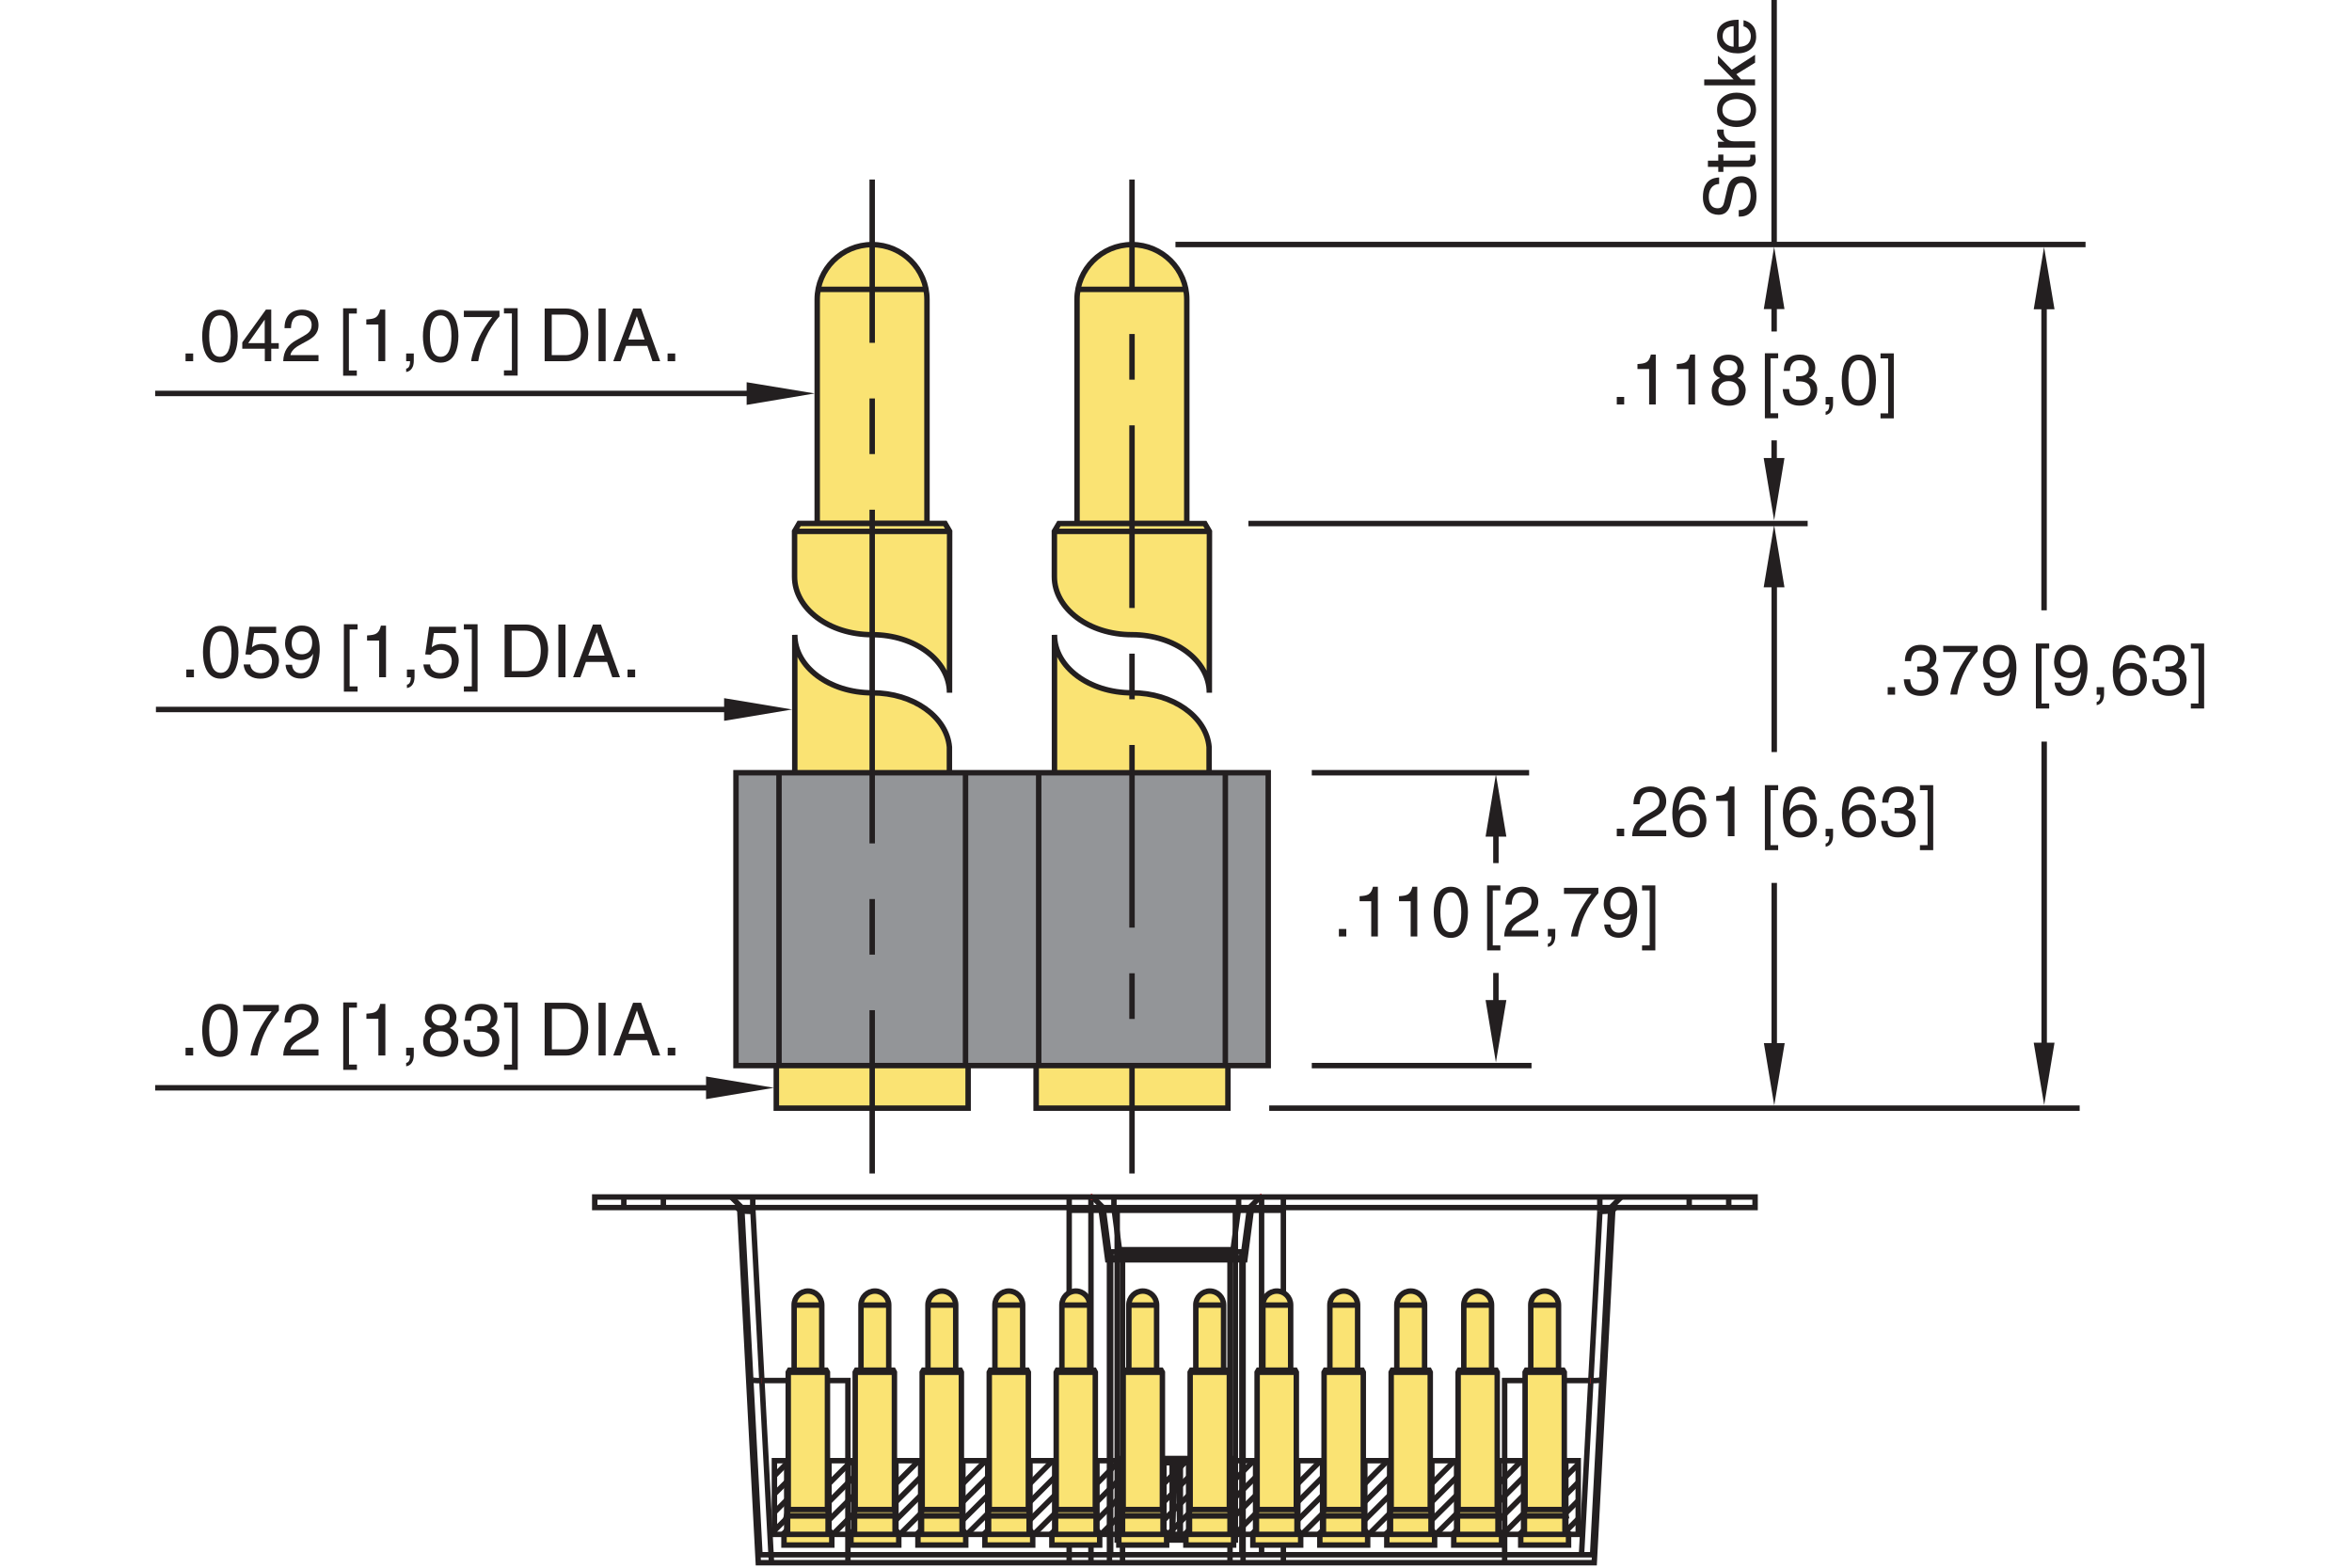 <?xml version="1.0" encoding="utf-8"?>
<!-- Generator: Adobe Illustrator 15.1.0, SVG Export Plug-In  -->
<!DOCTYPE svg PUBLIC "-//W3C//DTD SVG 1.1//EN" "http://www.w3.org/Graphics/SVG/1.1/DTD/svg11.dtd">
<svg version="1.1"
	 xmlns="http://www.w3.org/2000/svg" xmlns:xlink="http://www.w3.org/1999/xlink" xmlns:a="http://ns.adobe.com/AdobeSVGViewerExtensions/3.0/"
	 x="0px" y="0px" width="216px" height="144px" viewBox="-14.25 0 216 144" style="enable-background:new -14.25 0 216 144;"
	 xml:space="preserve">
<style type="text/css">
<![CDATA[
	.st0{fill:none;stroke:#231F20;stroke-width:0.5;stroke-miterlimit:10;stroke-dasharray:30.651,5.109,5.109,5.109;}
	.st1{fill:none;stroke:#231F20;stroke-width:0.5;stroke-linecap:round;stroke-linejoin:round;stroke-miterlimit:10;}
	.st2{font-size:6.501;}
	.st3{font-size:6.75;}
	.st4{fill:none;stroke:#ED1C24;stroke-width:0.5;stroke-miterlimit:10;}
	.st5{fill:#FAE373;stroke:#231F20;stroke-width:0.5;stroke-miterlimit:10;}
	.st6{fill:#231F20;}
	.st7{fill:none;stroke:#231F20;stroke-width:0.5;stroke-miterlimit:10;}
	.st8{font-size:4;}
	.st9{font-size:6.5;}
	.st10{fill:none;stroke:#231F20;stroke-width:0.5;stroke-miterlimit:10;stroke-dasharray:5.109,5.109;}
	.st11{fill:none;stroke:#231F20;stroke-width:0.5;stroke-miterlimit:10;stroke-dasharray:16.777,4.194,4.194,4.194;}
	.st12{font-size:5.4;}
	.st13{font-family:'Helvetica';}
	.st14{fill:#939598;stroke:#231F20;stroke-width:0.5;stroke-miterlimit:10;}
	.st15{fill:none;stroke:#231F20;stroke-width:0.5;stroke-miterlimit:10;stroke-dasharray:4.194,4.194;}
]]>
</style>
<defs>
</defs>
<line class="st1" x1="61.88" y1="140.57" x2="58" y2="140.57"/>
<line class="st4" x1="100.5" y1="110.92" x2="100.55" y2="110.88"/>
<line class="st4" x1="100.5" y1="110.92" x2="100.55" y2="110.88"/>
<line class="st7" x1="144.51" y1="110.92" x2="144.51" y2="109.95"/>
<line class="st7" x1="140.88" y1="109.95" x2="140.88" y2="110.92"/>
<line class="st7" x1="46.67" y1="110.92" x2="46.67" y2="109.95"/>
<line class="st7" x1="101.61" y1="109.95" x2="101.61" y2="142.81"/>
<line class="st7" x1="87.75" y1="115.52" x2="87.75" y2="142.81"/>
<line class="st7" x1="99.8" y1="115.52" x2="99.8" y2="142.81"/>
<path class="st7" d="M88.84,115.52c-0.19,0-0.39,0-0.57,0c-0.18,0-0.46,0-0.62,0l-0.6-4.6l0.01,0.01l-0.97-0.97"/>
<line class="st7" x1="87.75" y1="115.52" x2="87.73" y2="114.99"/>
<line class="st7" x1="99.8" y1="115.52" x2="99.82" y2="114.99"/>
<path class="st4" d="M55.72,126.8c-0.01,0-0.01,0-0.01,0"/>
<line class="st7" x1="56.6" y1="143.54" x2="54.88" y2="110.92"/>
<line class="st7" x1="132.68" y1="111.27" x2="130.99" y2="142.81"/>
<line class="st7" x1="133.68" y1="110.92" x2="132.01" y2="142.81"/>
<path class="st4" d="M131.84,126.8c-0.01,0-0.01,0-0.01,0"/>
<path class="st4" d="M131.84,126.8c-0.01,0-0.01,0-0.01,0"/>
<polyline class="st7" points="132.01,142.81 55.54,142.81 53.87,110.92 "/>
<line class="st7" x1="103.61" y1="109.95" x2="103.61" y2="143.54"/>
<line class="st7" x1="103.61" y1="111.17" x2="83.94" y2="111.17"/>
<line class="st7" x1="85.94" y1="143.54" x2="85.94" y2="109.95"/>
<line class="st7" x1="87.64" y1="143.54" x2="87.64" y2="115.71"/>
<line class="st7" x1="99.91" y1="115.71" x2="99.91" y2="143.54"/>
<line class="st7" x1="83.94" y1="143.54" x2="83.94" y2="109.95"/>
<line class="st7" x1="88.84" y1="143.54" x2="88.84" y2="114.99"/>
<line class="st7" x1="98.71" y1="143.54" x2="98.71" y2="114.99"/>
<line class="st7" x1="54.88" y1="110.92" x2="54.88" y2="109.95"/>
<line class="st7" x1="53.87" y1="110.92" x2="52.9" y2="109.95"/>
<path class="st4" d="M85.94,109.95c0.04,0,0.09,0,0.13,0"/>
<path class="st4" d="M101.48,109.95c0.04,0,0.09,0,0.13,0"/>
<line class="st7" x1="134.65" y1="109.95" x2="133.68" y2="110.92"/>
<line class="st7" x1="132.67" y1="109.95" x2="132.67" y2="111.27"/>
<path class="st4" d="M101.61,109.95c-0.04,0-0.09,0-0.13,0"/>
<line class="st7" x1="99.5" y1="109.95" x2="99.5" y2="111.19"/>
<line class="st7" x1="88.05" y1="111.19" x2="88.05" y2="109.95"/>
<path class="st4" d="M86.07,109.95c-0.04,0-0.09,0-0.13,0"/>
<path class="st4" d="M85.94,109.95c0.04,0,0.09,0,0.13,0"/>
<path class="st4" d="M101.48,109.95c0.04,0,0.09,0,0.13,0"/>
<path class="st4" d="M101.61,109.95c-0.04,0-0.09,0-0.13,0"/>
<path class="st7" d="M101.48,109.95c-0.31,0.31-0.63,0.63-0.97,0.97l-0.61,4.6c-0.05,0-0.21,0-0.27,0c-0.06,0-0.12,0-0.18,0
	c-0.06,0-0.12,0-0.18,0c-0.06,0-0.13,0-0.19,0c-0.06,0-0.13,0-0.19,0c-0.06,0-0.12,0-0.19,0"/>
<path class="st4" d="M86.07,109.95c-0.04,0-0.09,0-0.13,0"/>
<line class="st7" x1="88.08" y1="111.19" x2="88.68" y2="115.71"/>
<line class="st7" x1="98.87" y1="115.71" x2="99.47" y2="111.19"/>
<path class="st7" d="M123.93,143.54v-16.7v-0.03h7.9h0.01c0.55,0.03,1-0.03,1.01-0.13"/>
<path class="st7" d="M63.62,143.54v-16.7v-0.03h-7.9h-0.01c-0.56,0.03-1-0.03-1.01-0.13"/>
<path class="st4" d="M55.72,126.84c-0.01,0-0.01,0-0.02,0"/>
<line class="st7" x1="53.69" y1="111.17" x2="53.69" y2="111.17"/>
<line class="st7" x1="53.69" y1="111.17" x2="53.69" y2="111.17"/>
<line class="st7" x1="133.86" y1="111.17" x2="133.86" y2="111.17"/>
<path class="st4" d="M131.84,126.84c-0.01,0-0.01,0-0.02,0"/>
<path class="st4" d="M131.84,126.84c-0.01,0-0.01,0-0.02,0"/>
<line class="st7" x1="53.69" y1="111.17" x2="53.69" y2="111.17"/>
<path class="st7" d="M54.87,111.27c-0.3,0.01-0.6-0.01-0.81-0.03c-0.22-0.02-0.35-0.05-0.37-0.07"/>
<line class="st7" x1="53.69" y1="111.17" x2="53.69" y2="111.17"/>
<path class="st7" d="M133.86,111.17c-0.02,0.02-0.15,0.05-0.37,0.07c-0.22,0.02-0.51,0.04-0.81,0.03"/>
<line class="st7" x1="43.04" y1="110.92" x2="43.04" y2="109.95"/>
<line class="st7" x1="134.11" y1="110.92" x2="133.86" y2="111.17"/>
<polyline class="st7" points="53.44,110.92 53.69,111.17 53.69,111.17 55.39,143.54 132.16,143.54 133.86,111.17 "/>
<line class="st7" x1="93.4" y1="134.36" x2="88.35" y2="134.36"/>
<path class="st7" d="M100.95,110.92c-0.04,0.04-0.08,0.08-0.13,0.13c-0.04,0.04-0.09,0.09-0.13,0.13l-0.03,0.02l-0.59,4.52H87.48
	l-0.6-4.52l-0.02-0.02c-0.04-0.04-0.09-0.09-0.13-0.13c-0.04-0.04-0.08-0.08-0.13-0.13"/>
<line class="st7" x1="100.17" y1="114.99" x2="87.38" y2="114.99"/>
<line class="st7" x1="99.2" y1="133.97" x2="88.35" y2="133.97"/>
<line class="st7" x1="99.2" y1="134.36" x2="94.15" y2="134.36"/>
<line class="st7" x1="94.15" y1="134.17" x2="94.15" y2="140.93"/>
<line class="st7" x1="93.4" y1="134.17" x2="93.4" y2="140.93"/>
<line class="st7" x1="99.2" y1="115.33" x2="88.35" y2="115.33"/>
<polyline class="st7" points="99.2,110.92 99.2,141.46 88.35,141.46 88.35,110.92 "/>
<line class="st7" x1="99.2" y1="114.79" x2="88.35" y2="114.79"/>
<line class="st7" x1="99.2" y1="141.09" x2="88.35" y2="141.09"/>
<line class="st7" x1="94.12" y1="141.09" x2="93.92" y2="134.17"/>
<line class="st7" x1="93.43" y1="141.09" x2="93.63" y2="134.17"/>
<path class="st7" d="M40.37,109.95c1.73,0,3.57,0,5.54,0c0.98,0,2.01,0,3.05,0c1.05,0,2.11,0,3.2,0c2.17,0,4.42,0,6.74,0
	c1.16,0,2.34,0,3.52,0c1.17,0,2.34,0,3.51,0c2.34,0,4.67,0,6.99,0c2.32,0,4.6,0,6.85,0c4.75,0,8.64,0,13.29,0c4.39,0,8.77,0,13.21,0
	c4.7,0,8.7,0,13.58,0c1.16,0,2.34,0,3.52,0c1.18,0,2.35,0,3.52,0c2.35,0,4.68,0,7,0c1.16,0,2.31,0,3.45,0c1.13,0,2.24,0,3.32,0
	c2.17,0,4.26,0,6.27,0v0.97H40.37V109.95z"/>
<polyline class="st5" points="57.75,140.94 57.75,141.92 62.14,141.92 62.14,140.94 "/>
<polyline class="st5" points="58.08,140.94 58.08,139.23 61.8,139.23 61.8,140.94 "/>
<line class="st1" x1="61.88" y1="140.57" x2="61.88" y2="134.17"/>
<line class="st1" x1="58" y1="134.17" x2="58" y2="140.57"/>
<line class="st1" x1="58" y1="140.57" x2="57.64" y2="140.93"/>
<line class="st1" x1="62.25" y1="140.93" x2="61.88" y2="140.57"/>
<line class="st1" x1="68.03" y1="140.57" x2="64.15" y2="140.57"/>
<polyline class="st5" points="63.9,140.94 63.9,141.92 68.29,141.92 68.29,140.94 "/>
<polyline class="st5" points="64.23,140.94 64.23,139.23 67.95,139.23 67.95,140.94 "/>
<line class="st1" x1="68.03" y1="140.57" x2="68.03" y2="134.17"/>
<line class="st1" x1="64.15" y1="134.17" x2="64.15" y2="140.57"/>
<line class="st1" x1="64.15" y1="140.57" x2="63.79" y2="140.93"/>
<line class="st1" x1="68.4" y1="140.93" x2="68.03" y2="140.57"/>
<line class="st1" x1="74.18" y1="140.57" x2="70.31" y2="140.57"/>
<polyline class="st5" points="70.05,140.94 70.05,141.92 74.44,141.92 74.44,140.94 "/>
<polyline class="st5" points="70.38,140.94 70.38,139.23 74.1,139.23 74.1,140.94 "/>
<line class="st1" x1="74.18" y1="140.57" x2="74.18" y2="134.17"/>
<line class="st1" x1="70.3" y1="134.17" x2="70.3" y2="140.57"/>
<line class="st1" x1="70.3" y1="140.57" x2="69.94" y2="140.93"/>
<line class="st1" x1="74.55" y1="140.93" x2="74.18" y2="140.57"/>
<line class="st1" x1="80.33" y1="140.57" x2="76.46" y2="140.57"/>
<polyline class="st5" points="76.2,140.94 76.2,141.92 80.59,141.92 80.59,140.94 "/>
<polyline class="st5" points="76.54,140.94 76.54,139.23 80.26,139.23 80.26,140.94 "/>
<line class="st1" x1="80.34" y1="140.57" x2="80.34" y2="134.17"/>
<line class="st1" x1="76.46" y1="134.17" x2="76.46" y2="140.57"/>
<line class="st1" x1="76.46" y1="140.57" x2="76.09" y2="140.93"/>
<line class="st1" x1="80.7" y1="140.93" x2="80.34" y2="140.57"/>
<line class="st1" x1="86.49" y1="140.57" x2="82.61" y2="140.57"/>
<polyline class="st5" points="82.35,140.94 82.35,141.92 86.74,141.92 86.74,140.94 "/>
<polyline class="st5" points="82.69,140.94 82.69,139.23 86.41,139.23 86.41,140.94 "/>
<line class="st1" x1="86.49" y1="140.57" x2="86.49" y2="134.17"/>
<line class="st1" x1="82.61" y1="134.17" x2="82.61" y2="140.57"/>
<line class="st1" x1="82.61" y1="140.57" x2="82.24" y2="140.93"/>
<line class="st1" x1="86.85" y1="140.93" x2="86.49" y2="140.57"/>
<line class="st1" x1="92.64" y1="140.57" x2="88.76" y2="140.57"/>
<polyline class="st5" points="88.5,140.94 88.5,141.92 92.89,141.92 92.89,140.94 "/>
<polyline class="st5" points="88.84,140.94 88.84,139.23 92.56,139.23 92.56,140.94 "/>
<line class="st1" x1="92.64" y1="140.57" x2="92.64" y2="134.17"/>
<line class="st1" x1="88.76" y1="134.17" x2="88.76" y2="140.57"/>
<line class="st1" x1="88.76" y1="140.57" x2="88.39" y2="140.93"/>
<line class="st1" x1="93.01" y1="140.93" x2="92.64" y2="140.57"/>
<line class="st1" x1="98.79" y1="140.57" x2="94.91" y2="140.57"/>
<polyline class="st5" points="94.66,140.94 94.66,141.92 99.04,141.92 99.04,140.94 "/>
<polyline class="st5" points="94.99,140.94 94.99,139.23 98.71,139.23 98.71,140.94 "/>
<line class="st1" x1="98.79" y1="140.57" x2="98.79" y2="134.17"/>
<line class="st1" x1="94.91" y1="134.17" x2="94.91" y2="140.57"/>
<line class="st1" x1="94.91" y1="140.57" x2="94.54" y2="140.93"/>
<line class="st1" x1="99.16" y1="140.93" x2="98.79" y2="140.57"/>
<line class="st1" x1="104.94" y1="140.57" x2="101.07" y2="140.57"/>
<polyline class="st5" points="100.81,140.94 100.81,141.92 105.2,141.92 105.2,140.94 "/>
<polyline class="st5" points="101.14,140.94 101.14,139.23 104.86,139.23 104.86,140.94 "/>
<line class="st1" x1="104.94" y1="140.57" x2="104.94" y2="134.17"/>
<line class="st1" x1="101.06" y1="134.17" x2="101.06" y2="140.57"/>
<line class="st1" x1="101.06" y1="140.57" x2="100.7" y2="140.93"/>
<line class="st1" x1="105.31" y1="140.93" x2="104.94" y2="140.57"/>
<line class="st1" x1="111.09" y1="140.57" x2="107.22" y2="140.57"/>
<polyline class="st5" points="106.96,140.94 106.96,141.92 111.35,141.92 111.35,140.94 "/>
<polyline class="st5" points="107.29,140.94 107.29,139.23 111.01,139.23 111.01,140.94 "/>
<line class="st1" x1="111.09" y1="140.57" x2="111.09" y2="134.17"/>
<line class="st1" x1="107.21" y1="134.17" x2="107.21" y2="140.57"/>
<line class="st1" x1="107.21" y1="140.57" x2="106.85" y2="140.93"/>
<line class="st1" x1="111.46" y1="140.93" x2="111.09" y2="140.57"/>
<line class="st1" x1="117.25" y1="140.57" x2="113.37" y2="140.57"/>
<polyline class="st5" points="113.11,140.94 113.11,141.92 117.5,141.92 117.5,140.94 "/>
<polyline class="st5" points="113.45,140.94 113.45,139.23 117.17,139.23 117.17,140.94 "/>
<line class="st1" x1="117.25" y1="140.57" x2="117.25" y2="134.17"/>
<line class="st1" x1="113.37" y1="134.17" x2="113.37" y2="140.57"/>
<line class="st1" x1="113.37" y1="140.57" x2="113" y2="140.93"/>
<line class="st1" x1="117.61" y1="140.93" x2="117.25" y2="140.57"/>
<line class="st1" x1="123.4" y1="140.57" x2="119.52" y2="140.57"/>
<polyline class="st5" points="119.26,140.94 119.26,141.92 123.65,141.92 123.65,140.94 "/>
<polyline class="st5" points="119.6,140.94 119.6,139.23 123.32,139.23 123.32,140.94 "/>
<line class="st1" x1="123.4" y1="140.57" x2="123.4" y2="134.17"/>
<line class="st1" x1="119.52" y1="134.17" x2="119.52" y2="140.57"/>
<line class="st1" x1="119.52" y1="140.57" x2="119.15" y2="140.93"/>
<line class="st1" x1="123.76" y1="140.93" x2="123.4" y2="140.57"/>
<line class="st1" x1="129.55" y1="140.57" x2="125.67" y2="140.57"/>
<polyline class="st5" points="125.41,140.94 125.41,141.92 129.8,141.92 129.8,140.94 "/>
<polyline class="st5" points="125.75,140.94 125.75,139.23 129.47,139.23 129.47,140.94 "/>
<line class="st1" x1="129.55" y1="140.57" x2="129.55" y2="134.17"/>
<line class="st1" x1="125.67" y1="134.17" x2="125.67" y2="140.57"/>
<line class="st1" x1="125.67" y1="140.57" x2="125.3" y2="140.93"/>
<line class="st1" x1="129.92" y1="140.93" x2="129.55" y2="140.57"/>
<rect x="56.87" y="134.17" class="st7" width="73.82" height="6.77"/>
<path class="st5" d="M104.28,125.86v-5.99c0-0.71-0.57-1.28-1.27-1.28s-1.28,0.57-1.28,1.28v5.99"/>
<line class="st5" x1="104.28" y1="119.88" x2="101.73" y2="119.88"/>
<polygon class="st5" points="101.05,139.23 104.95,139.23 104.8,138.66 104.8,126.05 104.7,125.86 101.31,125.86 101.2,126.05 
	101.2,138.66 "/>
<line class="st5" x1="104.8" y1="126.05" x2="101.21" y2="126.05"/>
<path class="st5" d="M110.43,125.86v-5.99c0-0.71-0.57-1.28-1.27-1.28c-0.7,0-1.28,0.57-1.28,1.28v5.99"/>
<line class="st5" x1="110.43" y1="119.88" x2="107.88" y2="119.88"/>
<polygon class="st5" points="107.2,139.23 111.11,139.23 110.95,138.66 110.95,126.05 110.85,125.86 107.46,125.86 107.35,126.05 
	107.35,138.66 "/>
<line class="st5" x1="110.95" y1="126.05" x2="107.36" y2="126.05"/>
<path class="st5" d="M116.58,125.86v-5.99c0-0.71-0.57-1.28-1.27-1.28c-0.71,0-1.28,0.57-1.28,1.28v5.99"/>
<line class="st5" x1="116.58" y1="119.88" x2="114.03" y2="119.88"/>
<polygon class="st5" points="113.35,139.23 117.26,139.23 117.1,138.66 117.1,126.05 117,125.86 113.61,125.86 113.51,126.05 
	113.51,138.66 "/>
<line class="st5" x1="117.1" y1="126.05" x2="113.51" y2="126.05"/>
<path class="st5" d="M122.73,125.86v-5.99c0-0.71-0.57-1.28-1.28-1.28c-0.7,0-1.27,0.57-1.27,1.28v5.99"/>
<line class="st5" x1="122.73" y1="119.88" x2="120.18" y2="119.88"/>
<polygon class="st5" points="119.5,139.23 123.41,139.23 123.25,138.66 123.25,126.05 123.15,125.86 119.76,125.86 119.66,126.05 
	119.66,138.66 "/>
<line class="st5" x1="123.25" y1="126.05" x2="119.66" y2="126.05"/>
<path class="st5" d="M128.88,125.86v-5.99c0-0.71-0.57-1.28-1.27-1.28c-0.71,0-1.28,0.57-1.28,1.28v5.99"/>
<line class="st5" x1="128.88" y1="119.88" x2="126.33" y2="119.88"/>
<polygon class="st5" points="125.66,139.23 129.56,139.23 129.41,138.66 129.41,126.05 129.3,125.86 125.92,125.86 125.81,126.05 
	125.81,138.66 "/>
<line class="st5" x1="129.4" y1="126.05" x2="125.81" y2="126.05"/>
<path class="st5" d="M91.97,125.86v-5.99c0-0.71-0.57-1.28-1.27-1.28c-0.7,0-1.28,0.57-1.28,1.28v5.99"/>
<line class="st5" x1="91.97" y1="119.88" x2="89.42" y2="119.88"/>
<polygon class="st5" points="88.75,139.23 92.65,139.23 92.5,138.66 92.5,126.05 92.39,125.86 89.01,125.86 88.9,126.05 
	88.9,138.66 "/>
<line class="st5" x1="92.49" y1="126.05" x2="88.9" y2="126.05"/>
<path class="st5" d="M98.12,125.86v-5.99c0-0.71-0.57-1.28-1.27-1.28c-0.7,0-1.28,0.57-1.28,1.28v5.99"/>
<line class="st5" x1="98.12" y1="119.88" x2="95.58" y2="119.88"/>
<polygon class="st5" points="94.9,139.23 98.8,139.23 98.65,138.66 98.65,126.05 98.54,125.86 95.16,125.86 95.05,126.05 
	95.05,138.66 "/>
<line class="st5" x1="98.65" y1="126.05" x2="95.05" y2="126.05"/>
<path class="st5" d="M79.67,125.86v-5.99c0-0.71-0.57-1.28-1.27-1.28c-0.7,0-1.28,0.57-1.28,1.28v5.99"/>
<line class="st5" x1="79.67" y1="119.88" x2="77.12" y2="119.88"/>
<polygon class="st5" points="76.44,139.23 80.35,139.23 80.19,138.66 80.19,126.05 80.09,125.86 76.7,125.86 76.6,126.05 
	76.6,138.66 "/>
<line class="st5" x1="80.19" y1="126.05" x2="76.6" y2="126.05"/>
<path class="st5" d="M85.82,125.86v-5.99c0-0.71-0.57-1.28-1.27-1.28c-0.7,0-1.28,0.57-1.28,1.28v5.99"/>
<line class="st5" x1="85.82" y1="119.88" x2="83.27" y2="119.88"/>
<polygon class="st5" points="82.59,139.23 86.5,139.23 86.34,138.66 86.34,126.05 86.24,125.86 82.85,125.86 82.75,126.05 
	82.75,138.66 "/>
<line class="st5" x1="86.34" y1="126.05" x2="82.75" y2="126.05"/>
<path class="st5" d="M67.37,125.86v-5.99c0-0.71-0.57-1.28-1.27-1.28c-0.7,0-1.28,0.57-1.28,1.28v5.99"/>
<line class="st5" x1="67.37" y1="119.88" x2="64.82" y2="119.88"/>
<polygon class="st5" points="64.14,139.23 68.04,139.23 67.89,138.66 67.89,126.05 67.79,125.86 64.4,125.86 64.29,126.05 
	64.29,138.66 "/>
<line class="st5" x1="67.89" y1="126.05" x2="64.29" y2="126.05"/>
<path class="st5" d="M73.52,125.86v-5.99c0-0.71-0.57-1.28-1.27-1.28c-0.7,0-1.28,0.57-1.28,1.28v5.99"/>
<line class="st5" x1="73.52" y1="119.88" x2="70.97" y2="119.88"/>
<polygon class="st5" points="70.29,139.23 74.19,139.23 74.04,138.66 74.04,126.05 73.94,125.86 70.55,125.86 70.44,126.05 
	70.44,138.66 "/>
<line class="st5" x1="74.04" y1="126.05" x2="70.45" y2="126.05"/>
<path class="st5" d="M61.22,125.86v-5.99c0-0.71-0.57-1.28-1.27-1.28c-0.7,0-1.27,0.57-1.27,1.28v5.99"/>
<line class="st5" x1="61.22" y1="119.88" x2="58.67" y2="119.88"/>
<polygon class="st5" points="57.99,139.23 61.89,139.23 61.74,138.66 61.74,126.05 61.63,125.86 58.25,125.86 58.14,126.05 
	58.14,138.66 "/>
<line class="st5" x1="61.74" y1="126.05" x2="58.14" y2="126.05"/>
<line class="st7" x1="61.74" y1="138.66" x2="58.14" y2="138.66"/>
<line class="st7" x1="67.89" y1="138.66" x2="64.29" y2="138.66"/>
<line class="st7" x1="74.04" y1="138.66" x2="70.45" y2="138.66"/>
<line class="st7" x1="80.19" y1="138.66" x2="76.6" y2="138.66"/>
<line class="st7" x1="86.34" y1="138.66" x2="82.75" y2="138.66"/>
<line class="st7" x1="92.49" y1="138.66" x2="88.9" y2="138.66"/>
<line class="st7" x1="98.65" y1="138.66" x2="95.05" y2="138.66"/>
<line class="st7" x1="104.8" y1="138.66" x2="101.21" y2="138.66"/>
<line class="st7" x1="110.95" y1="138.66" x2="107.36" y2="138.66"/>
<line class="st7" x1="117.1" y1="138.66" x2="113.51" y2="138.66"/>
<line class="st7" x1="123.25" y1="138.66" x2="119.66" y2="138.66"/>
<line class="st7" x1="129.4" y1="138.66" x2="125.81" y2="138.66"/>
<line class="st7" x1="56.89" y1="138.89" x2="58.07" y2="137.71"/>
<line class="st7" x1="56.89" y1="137.21" x2="58.07" y2="136.04"/>
<line class="st7" x1="56.87" y1="135.56" x2="58.06" y2="134.36"/>
<line class="st7" x1="56.89" y1="140.57" x2="58.05" y2="139.41"/>
<line class="st7" x1="61.9" y1="139.6" x2="64.15" y2="137.36"/>
<line class="st7" x1="61.88" y1="137.95" x2="64.15" y2="135.68"/>
<line class="st7" x1="61.89" y1="136.27" x2="63.98" y2="134.17"/>
<line class="st7" x1="62.25" y1="140.93" x2="64.22" y2="138.96"/>
<line class="st7" x1="68.05" y1="139.6" x2="70.3" y2="137.36"/>
<line class="st7" x1="68.03" y1="137.95" x2="70.3" y2="135.68"/>
<line class="st7" x1="68.04" y1="136.27" x2="70.13" y2="134.17"/>
<line class="st7" x1="68.4" y1="140.93" x2="70.37" y2="138.96"/>
<line class="st7" x1="74.2" y1="139.6" x2="76.45" y2="137.36"/>
<line class="st7" x1="74.18" y1="137.95" x2="76.46" y2="135.68"/>
<line class="st7" x1="74.19" y1="136.27" x2="76.28" y2="134.17"/>
<line class="st7" x1="74.55" y1="140.93" x2="76.53" y2="138.96"/>
<line class="st7" x1="80.35" y1="139.6" x2="82.6" y2="137.36"/>
<line class="st7" x1="80.34" y1="137.95" x2="82.61" y2="135.68"/>
<line class="st7" x1="80.34" y1="136.27" x2="82.43" y2="134.17"/>
<line class="st7" x1="80.7" y1="140.93" x2="82.68" y2="138.96"/>
<line class="st7" x1="86.51" y1="139.6" x2="88.75" y2="137.36"/>
<line class="st7" x1="86.49" y1="137.95" x2="88.76" y2="135.68"/>
<line class="st7" x1="86.49" y1="136.27" x2="88.58" y2="134.17"/>
<line class="st7" x1="86.86" y1="140.93" x2="88.83" y2="138.96"/>
<line class="st7" x1="92.66" y1="139.6" x2="94.9" y2="137.36"/>
<line class="st7" x1="92.64" y1="137.95" x2="94.91" y2="135.68"/>
<line class="st7" x1="92.65" y1="136.27" x2="94.73" y2="134.17"/>
<line class="st7" x1="93.01" y1="140.93" x2="94.98" y2="138.96"/>
<line class="st7" x1="98.81" y1="139.6" x2="101.05" y2="137.36"/>
<line class="st7" x1="98.79" y1="137.95" x2="101.06" y2="135.68"/>
<line class="st7" x1="98.8" y1="136.27" x2="100.89" y2="134.17"/>
<line class="st7" x1="99.16" y1="140.93" x2="101.13" y2="138.96"/>
<line class="st7" x1="104.96" y1="139.6" x2="107.21" y2="137.36"/>
<line class="st7" x1="104.94" y1="137.95" x2="107.21" y2="135.68"/>
<line class="st7" x1="104.95" y1="136.27" x2="107.04" y2="134.17"/>
<line class="st7" x1="105.31" y1="140.93" x2="107.28" y2="138.96"/>
<line class="st7" x1="111.11" y1="139.6" x2="113.36" y2="137.36"/>
<line class="st7" x1="111.09" y1="137.95" x2="113.37" y2="135.68"/>
<line class="st7" x1="111.1" y1="136.27" x2="113.19" y2="134.17"/>
<line class="st7" x1="111.46" y1="140.93" x2="113.43" y2="138.96"/>
<line class="st7" x1="117.26" y1="139.6" x2="119.51" y2="137.36"/>
<line class="st7" x1="117.25" y1="137.95" x2="119.52" y2="135.68"/>
<line class="st7" x1="117.25" y1="136.27" x2="119.34" y2="134.17"/>
<line class="st7" x1="117.61" y1="140.93" x2="119.59" y2="138.96"/>
<line class="st7" x1="123.42" y1="139.6" x2="125.66" y2="137.36"/>
<line class="st7" x1="123.4" y1="137.95" x2="125.67" y2="135.68"/>
<line class="st7" x1="123.4" y1="136.27" x2="125.49" y2="134.17"/>
<line class="st7" x1="123.77" y1="140.93" x2="125.74" y2="138.96"/>
<line class="st7" x1="129.53" y1="139" x2="130.67" y2="137.86"/>
<line class="st7" x1="129.51" y1="137.34" x2="130.68" y2="136.17"/>
<line class="st7" x1="129.52" y1="135.66" x2="130.68" y2="134.5"/>
<line class="st7" x1="129.59" y1="140.61" x2="130.68" y2="139.52"/>
<path class="st5" d="M94.75,48.09H84.66V27.51c0-2.79,2.26-5.04,5.04-5.04s5.04,2.26,5.04,5.04V48.09z"/>
<rect x="80.94" y="97.93" class="st5" width="17.38" height="3.86"/>
<line class="st5" x1="94.75" y1="26.58" x2="84.66" y2="26.58"/>
<polyline class="st5" points="98.52,97.88 98.52,101.79 80.91,101.79 80.91,97.88 "/>
<path class="st5" d="M96.79,70.98v-2.36c-0.24-2.78-3.32-4.98-7.09-4.98c-3.93,0-7.11-2.38-7.11-5.32l0.01,0.17l-0.01-0.17v12.66"/>
<path class="st5" d="M96.81,63.63c0-2.95-3.18-5.33-7.11-5.33c-3.93,0-7.12-2.38-7.12-5.33v-4.17L83,48.09h13.4l0.42,0.72
	L96.81,63.63z"/>
<line class="st5" x1="82.58" y1="48.81" x2="96.82" y2="48.81"/>
<path class="st5" d="M70.89,48.09H60.8V27.51c0-2.79,2.26-5.04,5.04-5.04s5.04,2.26,5.04,5.04V48.09z"/>
<rect x="57.08" y="97.93" class="st5" width="17.38" height="3.86"/>
<line class="st5" x1="70.89" y1="26.58" x2="60.8" y2="26.58"/>
<polyline class="st5" points="74.66,97.88 74.66,101.79 57.05,101.79 57.05,97.88 "/>
<path class="st5" d="M72.94,70.98v-2.36c-0.24-2.78-3.32-4.98-7.09-4.98c-3.93,0-7.11-2.38-7.11-5.32l0.01,0.17l-0.01-0.17v12.66"/>
<path class="st5" d="M72.95,63.63c0-2.95-3.18-5.33-7.11-5.33c-3.93,0-7.12-2.38-7.12-5.33v-4.17l0.42-0.72h13.4l0.42,0.72
	L72.95,63.63z"/>
<line class="st5" x1="58.73" y1="48.81" x2="72.97" y2="48.81"/>
<rect x="53.34" y="70.98" class="st14" width="48.88" height="26.9"/>
<line class="st7" x1="81.14" y1="97.88" x2="81.14" y2="71.13"/>
<line class="st7" x1="98.28" y1="97.88" x2="98.28" y2="70.98"/>
<line class="st7" x1="57.29" y1="97.88" x2="57.29" y2="71.13"/>
<line class="st7" x1="74.42" y1="97.88" x2="74.42" y2="70.98"/>
<g>
	<g>
		<line class="st7" x1="89.71" y1="16.49" x2="89.71" y2="26.49"/>
		<line class="st15" x1="89.71" y1="30.68" x2="89.71" y2="36.98"/>
		<line class="st11" x1="89.71" y1="39.07" x2="89.71" y2="95.7"/>
		<line class="st7" x1="89.71" y1="97.79" x2="89.71" y2="107.79"/>
	</g>
</g>
<g>
	<g>
		<line class="st7" x1="65.85" y1="16.49" x2="65.85" y2="31.49"/>
		<line class="st10" x1="65.85" y1="36.6" x2="65.85" y2="44.26"/>
		<line class="st0" x1="65.85" y1="46.82" x2="65.85" y2="90.24"/>
		<line class="st7" x1="65.85" y1="92.79" x2="65.85" y2="107.79"/>
	</g>
</g>
<polygon class="st6" points="172.52,28.41 174.43,28.41 173.47,22.69 "/>
<polygon class="st6" points="172.52,95.78 174.43,95.78 173.48,101.51 "/>
<line class="st7" x1="173.48" y1="68.12" x2="173.48" y2="96.57"/>
<line class="st7" x1="173.47" y1="27.51" x2="173.47" y2="56.06"/>
<line class="st7" x1="123.13" y1="92.79" x2="123.13" y2="89.37"/>
<polygon class="st6" points="122.18,91.86 124.09,91.86 123.13,97.59 "/>
<line class="st7" x1="123.13" y1="75.92" x2="123.13" y2="79.28"/>
<polygon class="st6" points="122.18,76.85 124.09,76.85 123.13,71.12 "/>
<line class="st7" x1="148.69" y1="97.67" x2="148.69" y2="81.1"/>
<polygon class="st6" points="147.74,95.82 149.65,95.82 148.69,101.54 "/>
<line class="st7" x1="148.69" y1="52.54" x2="148.69" y2="69.08"/>
<polygon class="st6" points="147.72,53.95 149.63,53.95 148.68,48.22 "/>
<line class="st7" x1="148.68" y1="22.46" x2="148.68" y2="0"/>
<line class="st7" x1="148.68" y1="42.79" x2="148.68" y2="40.45"/>
<polygon class="st6" points="147.72,42.07 149.63,42.07 148.68,47.8 "/>
<line class="st7" x1="148.68" y1="28.06" x2="148.68" y2="30.45"/>
<polygon class="st6" points="147.73,28.39 149.63,28.39 148.68,22.67 "/>
<g>
	<path class="st6" d="M143.63,16.9c-0.72,0.03-0.95,0.63-0.95,1.16c0,0.4,0.11,1.07,0.82,1.07c0.4,0,0.53-0.28,0.59-0.55l0.31-1.33
		c0.14-0.6,0.51-1.06,1.25-1.06c1.11,0,1.41,1.03,1.41,1.83c0,0.86-0.26,1.2-0.45,1.41c-0.36,0.4-0.75,0.47-1.18,0.47V19.3
		c0.84,0,1.09-0.69,1.09-1.29c0-0.46-0.12-1.22-0.79-1.22c-0.49,0-0.64,0.23-0.83,0.99l-0.22,0.96c-0.07,0.31-0.29,0.99-1.1,0.99
		c-0.73,0-1.44-0.47-1.44-1.61c0-1.63,0.98-1.79,1.49-1.82V16.9z"/>
	<path class="st6" d="M144.01,14.75h2.21c0.27,0,0.27-0.23,0.27-0.34v-0.2h0.45c0.02,0.21,0.05,0.37,0.05,0.43
		c0,0.57-0.32,0.69-0.73,0.69h-2.24v0.46h-0.47v-0.46h-0.95v-0.57h0.95V14.2h0.47V14.75z"/>
	<path class="st6" d="M146.93,12.99v0.57h-3.4v-0.54h0.57v-0.01c-0.4-0.23-0.66-0.53-0.66-0.96c0-0.07,0.01-0.1,0.02-0.15h0.59v0.21
		c0,0.53,0.42,0.87,0.91,0.87H146.93z"/>
	<path class="st6" d="M143.44,10.09c0-1.09,0.92-1.58,1.79-1.58s1.79,0.49,1.79,1.58c0,1.08-0.92,1.58-1.79,1.58
		S143.44,11.18,143.44,10.09z M146.53,10.09c0-0.82-0.84-0.99-1.3-0.99s-1.3,0.17-1.3,0.99c0,0.82,0.84,0.99,1.3,0.99
		S146.53,10.91,146.53,10.09z"/>
	<path class="st6" d="M146.93,5.03v0.73l-1.72,1.06l0.43,0.47h1.29v0.55h-4.67V7.3h2.7l-1.44-1.46V5.11l1.27,1.3L146.93,5.03z"/>
	<path class="st6" d="M145.87,1.86c0.16,0.02,0.64,0.18,0.93,0.6c0.1,0.16,0.23,0.38,0.23,0.92c0,0.96-0.72,1.52-1.7,1.52
		c-1.05,0-1.89-0.51-1.89-1.63c0-0.98,0.78-1.46,1.98-1.46V4.3c0.71,0,1.12-0.33,1.12-0.99c0-0.54-0.42-0.86-0.67-0.88V1.86z
		 M144.96,2.4c-0.53,0.03-1.01,0.25-1.01,0.95c0,0.53,0.49,0.94,1.01,0.94V2.4z"/>
</g>
<g>
	<path class="st6" d="M159.79,63.81h-0.68v-0.69h0.68V63.81z"/>
	<path class="st6" d="M161.81,61.21c0.1,0.01,0.2,0.01,0.3,0.01c0.44,0,0.87-0.18,0.87-0.75c0-0.27-0.16-0.72-0.84-0.72
		c-0.81,0-0.86,0.66-0.89,0.98h-0.56c0-0.67,0.27-1.5,1.48-1.5c0.88,0,1.41,0.51,1.41,1.2c0,0.58-0.34,0.86-0.58,0.94v0.01
		c0.44,0.14,0.76,0.45,0.76,1.07c0,0.75-0.48,1.47-1.64,1.47c-0.34,0-0.62-0.08-0.85-0.2c-0.51-0.27-0.64-0.79-0.68-1.32h0.59
		c0.02,0.43,0.12,1.01,0.97,1.01c0.59,0,1-0.36,1-0.88c0-0.77-0.68-0.84-1.07-0.84c-0.08,0-0.17,0.01-0.26,0.01V61.21z"/>
	<path class="st6" d="M164.21,59.33h3.16v0.5c-0.46,0.47-1.55,1.93-1.88,3.97h-0.63c0.16-1.25,0.99-2.89,1.87-3.91h-2.52V59.33z"/>
	<path class="st6" d="M167.86,60.8c0-0.83,0.51-1.57,1.47-1.57c1.46,0,1.6,1.38,1.6,2.12c0,0.49-0.08,2.57-1.66,2.57
		c-1.07,0-1.36-0.78-1.36-1.22h0.57c0.03,0.46,0.3,0.75,0.77,0.75c0.62,0,0.96-0.53,1.1-1.71l-0.01-0.01
		c-0.17,0.35-0.62,0.55-1.05,0.55C168.45,62.28,167.86,61.71,167.86,60.8z M170.26,60.73c0-0.52-0.27-0.98-0.92-0.98
		c-0.53,0-0.88,0.42-0.88,1.03c0,0.88,0.55,0.99,0.93,0.99C169.68,61.77,170.26,61.63,170.26,60.73z"/>
	<path class="st6" d="M173.24,64.62h0.7v0.46h-1.22v-5.97h1.22v0.46h-0.7V64.62z"/>
	<path class="st6" d="M174.39,60.8c0-0.83,0.51-1.57,1.47-1.57c1.46,0,1.6,1.38,1.6,2.12c0,0.49-0.08,2.57-1.66,2.57
		c-1.07,0-1.36-0.78-1.36-1.22h0.57c0.03,0.46,0.3,0.75,0.77,0.75c0.62,0,0.96-0.53,1.1-1.71l-0.01-0.01
		c-0.17,0.35-0.62,0.55-1.05,0.55C174.98,62.28,174.39,61.71,174.39,60.8z M176.79,60.73c0-0.52-0.27-0.98-0.92-0.98
		c-0.53,0-0.88,0.42-0.88,1.03c0,0.88,0.55,0.99,0.93,0.99C176.21,61.77,176.79,61.63,176.79,60.73z"/>
	<path class="st6" d="M178.3,63.12h0.68v0.64c0,0.88-0.55,0.99-0.68,1.01v-0.3c0.27-0.03,0.34-0.35,0.34-0.66h-0.34V63.12z"/>
	<path class="st6" d="M182.25,60.45c-0.07-0.4-0.29-0.7-0.79-0.7c-0.9,0-1.08,1.21-1.08,1.69l0.01,0.01
		c0.14-0.25,0.46-0.56,1.09-0.56c0.56,0,1.43,0.36,1.43,1.45c0,0.47-0.12,0.81-0.44,1.14c-0.24,0.27-0.51,0.44-1.16,0.44
		c-0.35,0-0.85-0.16-1.18-0.66c-0.27-0.43-0.35-0.99-0.35-1.59c0-1,0.33-2.44,1.69-2.44c0.53,0,1.27,0.29,1.33,1.21H182.25z
		 M181.42,63.42c0.55,0,0.9-0.43,0.9-1.05c0-0.4-0.21-0.96-0.92-0.96c-0.63,0-0.94,0.46-0.94,0.99
		C180.46,62.89,180.75,63.42,181.42,63.42z"/>
	<path class="st6" d="M184.61,61.21c0.1,0.01,0.2,0.01,0.3,0.01c0.44,0,0.87-0.18,0.87-0.75c0-0.27-0.16-0.72-0.84-0.72
		c-0.81,0-0.86,0.66-0.89,0.98h-0.56c0-0.67,0.27-1.5,1.48-1.5c0.88,0,1.41,0.51,1.41,1.2c0,0.58-0.34,0.86-0.58,0.94v0.01
		c0.44,0.14,0.76,0.45,0.76,1.07c0,0.75-0.48,1.47-1.64,1.47c-0.34,0-0.62-0.08-0.85-0.2c-0.51-0.27-0.64-0.79-0.68-1.32h0.59
		c0.02,0.43,0.12,1.01,0.97,1.01c0.59,0,1-0.36,1-0.88c0-0.77-0.68-0.84-1.07-0.84c-0.08,0-0.17,0.01-0.26,0.01V61.21z"/>
	<path class="st6" d="M187.65,59.57h-0.7v-0.46h1.22v5.97h-1.22v-0.46h0.7V59.57z"/>
</g>
<g>
	<path class="st6" d="M134.91,76.81h-0.68v-0.69h0.68V76.81z"/>
	<path class="st6" d="M135.76,73.88c0-1.49,1.08-1.64,1.58-1.64c0.79,0,1.43,0.51,1.43,1.36c0,0.82-0.54,1.16-1.22,1.53l-0.47,0.26
		c-0.62,0.34-0.76,0.7-0.79,0.88h2.48v0.54h-3.13c0.03-0.95,0.46-1.46,1.07-1.81l0.6-0.35c0.49-0.28,0.84-0.47,0.84-1.07
		c0-0.36-0.23-0.83-0.9-0.83c-0.86,0-0.9,0.81-0.92,1.12H135.76z"/>
	<path class="st6" d="M141.8,73.46c-0.07-0.4-0.29-0.7-0.79-0.7c-0.9,0-1.08,1.21-1.08,1.69l0.01,0.01
		c0.14-0.25,0.46-0.56,1.09-0.56c0.56,0,1.43,0.36,1.43,1.45c0,0.47-0.12,0.81-0.44,1.14c-0.24,0.27-0.51,0.44-1.16,0.44
		c-0.35,0-0.85-0.15-1.18-0.66c-0.27-0.43-0.35-0.99-0.35-1.59c0-1,0.33-2.44,1.69-2.44c0.53,0,1.27,0.29,1.33,1.22H141.8z
		 M140.97,76.43c0.55,0,0.9-0.43,0.9-1.05c0-0.4-0.21-0.96-0.92-0.96c-0.63,0-0.94,0.46-0.94,0.99
		C140,75.9,140.3,76.43,140.97,76.43z"/>
	<path class="st6" d="M145.04,76.81h-0.61v-3.24h-1.07v-0.46c0.74-0.05,1.05-0.12,1.23-0.87h0.45V76.81z"/>
	<path class="st6" d="M148.35,77.63h0.7v0.46h-1.22v-5.97h1.22v0.46h-0.7V77.63z"/>
	<path class="st6" d="M151.95,73.46c-0.07-0.4-0.29-0.7-0.79-0.7c-0.9,0-1.08,1.21-1.08,1.69l0.01,0.01
		c0.14-0.25,0.46-0.56,1.09-0.56c0.56,0,1.43,0.36,1.43,1.45c0,0.47-0.12,0.81-0.44,1.14c-0.24,0.27-0.51,0.44-1.16,0.44
		c-0.35,0-0.85-0.15-1.18-0.66c-0.27-0.43-0.35-0.99-0.35-1.59c0-1,0.33-2.44,1.69-2.44c0.53,0,1.27,0.29,1.33,1.22H151.95z
		 M151.11,76.43c0.55,0,0.9-0.43,0.9-1.05c0-0.4-0.21-0.96-0.92-0.96c-0.63,0-0.94,0.46-0.94,0.99
		C150.15,75.9,150.44,76.43,151.11,76.43z"/>
	<path class="st6" d="M153.41,76.13h0.68v0.64c0,0.88-0.55,0.99-0.68,1.01v-0.3c0.27-0.03,0.34-0.35,0.34-0.66h-0.34V76.13z"/>
	<path class="st6" d="M157.37,73.46c-0.07-0.4-0.29-0.7-0.79-0.7c-0.9,0-1.08,1.21-1.08,1.69l0.01,0.01
		c0.14-0.25,0.46-0.56,1.09-0.56c0.56,0,1.43,0.36,1.43,1.45c0,0.47-0.12,0.81-0.44,1.14c-0.24,0.27-0.51,0.44-1.16,0.44
		c-0.35,0-0.85-0.15-1.18-0.66c-0.27-0.43-0.35-0.99-0.35-1.59c0-1,0.33-2.44,1.69-2.44c0.53,0,1.27,0.29,1.33,1.22H157.37z
		 M156.54,76.43c0.55,0,0.9-0.43,0.9-1.05c0-0.4-0.21-0.96-0.92-0.96c-0.63,0-0.94,0.46-0.94,0.99
		C155.57,75.9,155.87,76.43,156.54,76.43z"/>
	<path class="st6" d="M159.73,74.21c0.1,0.01,0.2,0.01,0.3,0.01c0.44,0,0.87-0.18,0.87-0.75c0-0.27-0.16-0.72-0.84-0.72
		c-0.81,0-0.86,0.66-0.89,0.98h-0.56c0-0.67,0.27-1.49,1.48-1.49c0.88,0,1.41,0.51,1.41,1.2c0,0.59-0.34,0.87-0.58,0.94v0.01
		c0.44,0.14,0.76,0.45,0.76,1.06c0,0.75-0.48,1.47-1.64,1.47c-0.34,0-0.62-0.08-0.85-0.2c-0.51-0.27-0.64-0.79-0.68-1.32h0.59
		c0.02,0.43,0.12,1.01,0.97,1.01c0.59,0,1-0.36,1-0.88c0-0.77-0.68-0.84-1.07-0.84c-0.08,0-0.17,0.01-0.26,0.01V74.21z"/>
	<path class="st6" d="M162.77,72.58h-0.7v-0.46h1.22v5.97h-1.22v-0.46h0.7V72.58z"/>
</g>
<g>
	<path class="st6" d="M109.39,86.02h-0.68v-0.69h0.68V86.02z"/>
	<path class="st6" d="M112.29,86.02h-0.61v-3.24h-1.07v-0.46c0.74-0.05,1.05-0.13,1.23-0.87h0.45V86.02z"/>
	<path class="st6" d="M115.91,86.02h-0.61v-3.24h-1.07v-0.46c0.74-0.05,1.05-0.13,1.23-0.87h0.45V86.02z"/>
	<path class="st6" d="M118.99,86.15c-1.31,0-1.57-1.4-1.57-2.35s0.25-2.35,1.57-2.35c1.31,0,1.57,1.4,1.57,2.35
		S120.31,86.15,118.99,86.15z M118.99,81.97c-0.66,0-0.96,0.69-0.96,1.83s0.3,1.83,0.96,1.83c0.66,0,0.96-0.69,0.96-1.83
		S119.65,81.97,118.99,81.97z"/>
	<path class="st6" d="M122.84,86.84h0.7v0.46h-1.22v-5.97h1.22v0.46h-0.7V86.84z"/>
	<path class="st6" d="M124.01,83.09c0-1.49,1.08-1.64,1.58-1.64c0.79,0,1.43,0.51,1.43,1.36c0,0.82-0.54,1.16-1.22,1.53l-0.47,0.26
		c-0.62,0.34-0.76,0.7-0.79,0.88h2.48v0.54h-3.13c0.03-0.95,0.46-1.46,1.07-1.81l0.6-0.35c0.49-0.28,0.84-0.47,0.84-1.07
		c0-0.36-0.23-0.83-0.9-0.83c-0.86,0-0.9,0.81-0.92,1.13H124.01z"/>
	<path class="st6" d="M127.9,85.33h0.68v0.64c0,0.88-0.55,0.99-0.68,1.01v-0.3c0.27-0.03,0.34-0.35,0.34-0.66h-0.34V85.33z"/>
	<path class="st6" d="M129.38,81.55h3.16v0.5c-0.46,0.47-1.55,1.93-1.88,3.97h-0.63c0.16-1.25,0.99-2.89,1.87-3.91h-2.52V81.55z"/>
	<path class="st6" d="M133.03,83.02c0-0.83,0.51-1.57,1.47-1.57c1.46,0,1.6,1.38,1.6,2.12c0,0.49-0.08,2.57-1.66,2.57
		c-1.07,0-1.36-0.78-1.36-1.22h0.57c0.03,0.46,0.3,0.75,0.77,0.75c0.62,0,0.96-0.53,1.1-1.71l-0.01-0.01
		c-0.17,0.35-0.62,0.54-1.05,0.54C133.62,84.5,133.03,83.93,133.03,83.02z M135.43,82.94c0-0.52-0.27-0.98-0.92-0.98
		c-0.53,0-0.88,0.42-0.88,1.03c0,0.88,0.55,0.99,0.93,0.99C134.85,83.98,135.43,83.85,135.43,82.94z"/>
	<path class="st6" d="M137.25,81.79h-0.7v-0.46h1.22v5.97h-1.22v-0.46h0.7V81.79z"/>
</g>
<g>
	<path class="st6" d="M134.91,37.15h-0.68v-0.69h0.68V37.15z"/>
	<path class="st6" d="M137.81,37.15h-0.61V33.9h-1.07v-0.46c0.74-0.05,1.05-0.12,1.23-0.87h0.45V37.15z"/>
	<path class="st6" d="M141.42,37.15h-0.61V33.9h-1.07v-0.46c0.74-0.05,1.05-0.12,1.23-0.87h0.45V37.15z"/>
	<path class="st6" d="M145.32,34.72c0.62,0.26,0.75,0.77,0.75,1.11c0,0.73-0.47,1.44-1.55,1.44c-0.25,0-0.73-0.06-1.1-0.35
		c-0.47-0.37-0.47-0.86-0.47-1.09c0-0.56,0.29-0.92,0.77-1.11c-0.39-0.15-0.62-0.46-0.62-0.89c0-0.47,0.29-1.25,1.38-1.25
		c1.01,0,1.41,0.64,1.41,1.18C145.9,34.41,145.52,34.61,145.32,34.72z M143.56,35.85c0,0.36,0.18,0.91,0.97,0.91
		c0.42,0,0.92-0.15,0.92-0.86c0-0.62-0.43-0.89-0.95-0.89C143.86,35,143.56,35.42,143.56,35.85z M145.31,33.77
		c0-0.28-0.18-0.68-0.85-0.68c-0.61,0-0.76,0.42-0.76,0.71c0,0.44,0.38,0.7,0.8,0.7C144.99,34.51,145.31,34.19,145.31,33.77z"/>
	<path class="st6" d="M148.35,37.96h0.7v0.46h-1.22v-5.97h1.22v0.46h-0.7V37.96z"/>
	<path class="st6" d="M150.69,34.55c0.1,0.01,0.2,0.01,0.3,0.01c0.44,0,0.87-0.18,0.87-0.75c0-0.27-0.16-0.72-0.84-0.72
		c-0.81,0-0.86,0.66-0.89,0.98h-0.56c0-0.67,0.27-1.5,1.48-1.5c0.88,0,1.41,0.51,1.41,1.2c0,0.58-0.34,0.86-0.58,0.94v0.01
		c0.44,0.14,0.76,0.46,0.76,1.07c0,0.75-0.48,1.47-1.64,1.47c-0.34,0-0.62-0.08-0.85-0.2c-0.51-0.27-0.64-0.79-0.68-1.32h0.59
		c0.02,0.43,0.12,1.01,0.97,1.01c0.59,0,1-0.36,1-0.88c0-0.77-0.68-0.84-1.07-0.84c-0.08,0-0.17,0.01-0.26,0.01V34.55z"/>
	<path class="st6" d="M153.41,36.46h0.68v0.64c0,0.88-0.55,0.99-0.68,1.01v-0.3c0.27-0.03,0.34-0.35,0.34-0.66h-0.34V36.46z"/>
	<path class="st6" d="M156.46,37.27c-1.31,0-1.57-1.4-1.57-2.35s0.25-2.35,1.57-2.35c1.31,0,1.57,1.4,1.57,2.35
		S157.78,37.27,156.46,37.27z M156.46,33.09c-0.66,0-0.96,0.69-0.96,1.83s0.3,1.83,0.96,1.83c0.66,0,0.96-0.69,0.96-1.83
		S157.12,33.09,156.46,33.09z"/>
	<path class="st6" d="M159.15,32.92h-0.7v-0.46h1.22v5.97h-1.22v-0.46h0.7V32.92z"/>
</g>
<line class="st7" x1="52.34" y1="65.17" x2="0.07" y2="65.17"/>
<polygon class="st6" points="52.25,64.13 52.25,66.21 58.5,65.17 "/>
<g>
	<path class="st6" d="M3.56,62.21h-0.7V61.5h0.7V62.21z"/>
	<path class="st6" d="M6.02,62.34c-1.36,0-1.63-1.45-1.63-2.43c0-0.98,0.26-2.43,1.63-2.43s1.63,1.45,1.63,2.43
		C7.65,60.89,7.38,62.34,6.02,62.34z M6.02,58c-0.68,0-0.99,0.71-0.99,1.9s0.31,1.9,0.99,1.9s0.99-0.71,0.99-1.9S6.7,58,6.02,58z"/>
	<path class="st6" d="M8.89,59.45c0.2-0.16,0.49-0.3,0.92-0.3c0.77,0,1.56,0.54,1.56,1.52c0,0.53-0.24,1.67-1.72,1.67
		c-0.62,0-1.42-0.25-1.53-1.31h0.61c0.06,0.55,0.47,0.8,1,0.8c0.61,0,1-0.49,1-1.09c0-0.68-0.47-1.05-1.05-1.05
		c-0.34,0-0.65,0.16-0.88,0.45l-0.51-0.03l0.36-2.54h2.46v0.58H9.09L8.89,59.45z"/>
	<path class="st6" d="M11.93,59.09c0-0.86,0.53-1.63,1.52-1.63c1.51,0,1.66,1.43,1.66,2.2c0,0.51-0.09,2.67-1.72,2.67
		c-1.11,0-1.41-0.81-1.41-1.27h0.59c0.03,0.48,0.32,0.78,0.8,0.78c0.65,0,0.99-0.55,1.14-1.77l-0.01-0.01
		c-0.18,0.36-0.65,0.57-1.09,0.57C12.55,60.63,11.93,60.04,11.93,59.09z M14.42,59.01c0-0.54-0.28-1.01-0.96-1.01
		c-0.55,0-0.92,0.43-0.92,1.07c0,0.91,0.57,1.03,0.96,1.03C13.82,60.09,14.42,59.95,14.42,59.01z"/>
	<path class="st6" d="M17.86,63.05h0.73v0.48h-1.26v-6.19h1.26v0.48h-0.73V63.05z"/>
	<path class="st6" d="M21.2,62.21h-0.63v-3.37h-1.11v-0.47c0.77-0.05,1.09-0.13,1.27-0.9h0.47V62.21z"/>
	<path class="st6" d="M23.12,61.5h0.7v0.66c0,0.92-0.57,1.02-0.7,1.04v-0.31c0.28-0.03,0.36-0.36,0.36-0.68h-0.36V61.5z"/>
	<path class="st6" d="M25.4,59.45c0.2-0.16,0.49-0.3,0.92-0.3c0.77,0,1.56,0.54,1.56,1.52c0,0.53-0.24,1.67-1.72,1.67
		c-0.62,0-1.42-0.25-1.53-1.31h0.61c0.06,0.55,0.47,0.8,1,0.8c0.61,0,1-0.49,1-1.09c0-0.68-0.47-1.05-1.05-1.05
		c-0.34,0-0.65,0.16-0.88,0.45l-0.51-0.03l0.36-2.54h2.46v0.58H25.6L25.4,59.45z"/>
	<path class="st6" d="M29.08,57.82h-0.73v-0.48h1.26v6.19h-1.26v-0.48h0.73V57.82z"/>
	<path class="st6" d="M32.09,57.37h1.96c1.26,0,2.04,0.96,2.04,2.35c0,1.09-0.47,2.49-2.06,2.49h-1.94V57.37z M32.74,61.65h1.27
		c0.85,0,1.4-0.67,1.4-1.89s-0.56-1.83-1.45-1.83h-1.22V61.65z"/>
	<path class="st6" d="M37.68,62.21h-0.65v-4.84h0.65V62.21z"/>
	<path class="st6" d="M39.56,60.8l-0.51,1.41h-0.67l1.82-4.84h0.74l1.75,4.84h-0.71l-0.48-1.41H39.56z M41.27,60.22l-0.71-2.13
		h-0.01l-0.78,2.13H41.27z"/>
	<path class="st6" d="M44.08,62.21h-0.7V61.5h0.7V62.21z"/>
</g>
<line class="st7" x1="54.4" y1="36.14" x2="0" y2="36.14"/>
<polygon class="st6" points="54.32,35.11 54.32,37.19 60.57,36.14 "/>
<g>
	<path class="st6" d="M3.49,33.18h-0.7v-0.71h0.7V33.18z"/>
	<path class="st6" d="M5.95,33.31c-1.36,0-1.63-1.45-1.63-2.43c0-0.98,0.26-2.43,1.63-2.43s1.63,1.45,1.63,2.43
		C7.58,31.86,7.31,33.31,5.95,33.31z M5.95,28.97c-0.68,0-0.99,0.71-0.99,1.9s0.31,1.9,0.99,1.9s0.99-0.71,0.99-1.9
		S6.63,28.97,5.95,28.97z"/>
	<path class="st6" d="M10.66,32.03v1.15h-0.59v-1.15H8v-0.58l2.17-3.01h0.49v3.08h0.69v0.51H10.66z M8.54,31.52h1.52v-2.15h-0.01
		L8.54,31.52z"/>
	<path class="st6" d="M11.88,30.14c0-1.54,1.13-1.7,1.64-1.7c0.82,0,1.48,0.53,1.48,1.42c0,0.85-0.56,1.21-1.27,1.58l-0.49,0.27
		c-0.65,0.36-0.79,0.73-0.82,0.91H15v0.56h-3.24c0.03-0.98,0.48-1.51,1.11-1.88l0.63-0.36c0.51-0.29,0.87-0.49,0.87-1.11
		c0-0.38-0.24-0.86-0.94-0.86c-0.9,0-0.94,0.84-0.96,1.17H11.88z"/>
	<path class="st6" d="M17.79,34.03h0.73v0.48h-1.26v-6.19h1.26v0.48h-0.73V34.03z"/>
	<path class="st6" d="M21.13,33.18H20.5v-3.37h-1.11v-0.47c0.77-0.05,1.09-0.13,1.27-0.9h0.47V33.18z"/>
	<path class="st6" d="M23.05,32.47h0.7v0.66c0,0.92-0.57,1.02-0.7,1.04v-0.31c0.28-0.03,0.36-0.36,0.36-0.68h-0.36V32.47z"/>
	<path class="st6" d="M26.22,33.31c-1.36,0-1.63-1.45-1.63-2.43c0-0.98,0.26-2.43,1.63-2.43s1.63,1.45,1.63,2.43
		C27.84,31.86,27.58,33.31,26.22,33.31z M26.22,28.97c-0.68,0-0.99,0.71-0.99,1.9s0.31,1.9,0.99,1.9s0.99-0.71,0.99-1.9
		S26.9,28.97,26.22,28.97z"/>
	<path class="st6" d="M28.34,28.54h3.28v0.52c-0.47,0.49-1.6,2-1.95,4.12h-0.65c0.16-1.3,1.03-3,1.94-4.06h-2.61V28.54z"/>
	<path class="st6" d="M32.76,28.79h-0.73v-0.48h1.26v6.19h-1.26v-0.48h0.73V28.79z"/>
	<path class="st6" d="M35.77,28.34h1.96c1.26,0,2.04,0.96,2.04,2.35c0,1.09-0.47,2.49-2.06,2.49h-1.94V28.34z M36.42,32.62h1.27
		c0.85,0,1.4-0.67,1.4-1.89s-0.56-1.83-1.45-1.83h-1.22V32.62z"/>
	<path class="st6" d="M41.37,33.18h-0.65v-4.84h0.65V33.18z"/>
	<path class="st6" d="M43.25,31.77l-0.51,1.41h-0.67l1.82-4.84h0.74l1.75,4.84h-0.71l-0.48-1.41H43.25z M44.95,31.19l-0.71-2.13
		h-0.01l-0.78,2.13H44.95z"/>
	<path class="st6" d="M47.76,33.18h-0.7v-0.71h0.7V33.18z"/>
</g>
<line class="st7" x1="50.67" y1="99.92" x2="0" y2="99.92"/>
<polygon class="st6" points="50.59,98.88 50.59,100.96 56.83,99.92 "/>
<g>
	<path class="st6" d="M3.49,96.95h-0.7v-0.71h0.7V96.95z"/>
	<path class="st6" d="M5.95,97.08c-1.36,0-1.63-1.45-1.63-2.43s0.26-2.44,1.63-2.44s1.63,1.45,1.63,2.44S7.32,97.08,5.95,97.08z
		 M5.95,92.74c-0.68,0-0.99,0.71-0.99,1.9s0.31,1.9,0.99,1.9s0.99-0.71,0.99-1.9S6.64,92.74,5.95,92.74z"/>
	<path class="st6" d="M8.08,92.31h3.28v0.52c-0.47,0.49-1.6,2-1.95,4.12H8.76c0.16-1.3,1.03-3,1.94-4.06H8.08V92.31z"/>
	<path class="st6" d="M11.88,93.91c0-1.54,1.13-1.7,1.64-1.7c0.82,0,1.48,0.53,1.48,1.42c0,0.85-0.56,1.21-1.27,1.59l-0.49,0.27
		c-0.65,0.36-0.79,0.73-0.82,0.91H15v0.56h-3.24c0.03-0.98,0.48-1.51,1.11-1.88l0.63-0.36c0.51-0.29,0.87-0.49,0.87-1.11
		c0-0.38-0.24-0.86-0.94-0.86c-0.9,0-0.94,0.84-0.96,1.17H11.88z"/>
	<path class="st6" d="M17.8,97.79h0.73v0.48h-1.26v-6.19h1.26v0.48H17.8V97.79z"/>
	<path class="st6" d="M21.14,96.95H20.5v-3.37H19.4v-0.47c0.77-0.05,1.09-0.13,1.27-0.9h0.47V96.95z"/>
	<path class="st6" d="M23.05,96.24h0.7v0.66c0,0.92-0.57,1.03-0.7,1.04v-0.31c0.28-0.03,0.36-0.37,0.36-0.68h-0.36V96.24z"/>
	<path class="st6" d="M27.06,94.43c0.64,0.27,0.78,0.8,0.78,1.15c0,0.76-0.49,1.5-1.6,1.5c-0.26,0-0.76-0.07-1.14-0.36
		c-0.49-0.38-0.49-0.9-0.49-1.13c0-0.58,0.3-0.95,0.8-1.15c-0.4-0.16-0.64-0.48-0.64-0.92c0-0.49,0.3-1.3,1.44-1.3
		c1.05,0,1.46,0.67,1.46,1.22C27.66,94.11,27.26,94.32,27.06,94.43z M25.23,95.6c0,0.38,0.19,0.95,1.01,0.95
		c0.43,0,0.95-0.16,0.95-0.9c0-0.64-0.45-0.92-0.98-0.92C25.54,94.73,25.23,95.17,25.23,95.6z M27.05,93.45
		c0-0.29-0.19-0.71-0.88-0.71c-0.63,0-0.79,0.44-0.79,0.74c0,0.45,0.4,0.73,0.83,0.73C26.72,94.21,27.05,93.88,27.05,93.45z"/>
	<path class="st6" d="M29.61,94.26c0.1,0.01,0.21,0.01,0.31,0.01c0.46,0,0.9-0.18,0.9-0.78c0-0.28-0.17-0.75-0.88-0.75
		c-0.84,0-0.9,0.69-0.92,1.02h-0.58c0-0.69,0.28-1.55,1.53-1.55c0.92,0,1.46,0.53,1.46,1.25c0,0.61-0.35,0.9-0.61,0.98v0.01
		c0.46,0.15,0.79,0.47,0.79,1.11c0,0.78-0.5,1.52-1.71,1.52c-0.35,0-0.65-0.09-0.88-0.21c-0.53-0.28-0.67-0.82-0.71-1.37h0.61
		c0.02,0.45,0.13,1.05,1.01,1.05c0.61,0,1.03-0.37,1.03-0.92c0-0.8-0.7-0.87-1.11-0.87c-0.09,0-0.18,0.01-0.27,0.01V94.26z"/>
	<path class="st6" d="M32.77,92.56h-0.73v-0.48h1.26v6.19h-1.26v-0.48h0.73V92.56z"/>
	<path class="st6" d="M35.77,92.11h1.96c1.26,0,2.04,0.96,2.04,2.36c0,1.09-0.47,2.49-2.06,2.49h-1.94V92.11z M36.43,96.39h1.27
		c0.85,0,1.4-0.67,1.4-1.89s-0.56-1.83-1.45-1.83h-1.22V96.39z"/>
	<path class="st6" d="M41.37,96.95h-0.65v-4.84h0.65V96.95z"/>
	<path class="st6" d="M43.25,95.54l-0.51,1.41h-0.67l1.82-4.84h0.74l1.75,4.84h-0.71l-0.48-1.41H43.25z M44.96,94.96l-0.71-2.13
		h-0.01l-0.78,2.13H44.96z"/>
	<path class="st6" d="M47.77,96.95h-0.7v-0.71h0.7V96.95z"/>
</g>
<line class="st7" x1="93.7" y1="22.46" x2="177.28" y2="22.46"/>
<line class="st7" x1="102.31" y1="101.79" x2="176.74" y2="101.79"/>
<line class="st7" x1="106.22" y1="97.88" x2="126.4" y2="97.88"/>
<line class="st7" x1="106.22" y1="70.98" x2="126.18" y2="70.98"/>
<line class="st7" x1="100.4" y1="48.09" x2="151.76" y2="48.09"/>
</svg>
